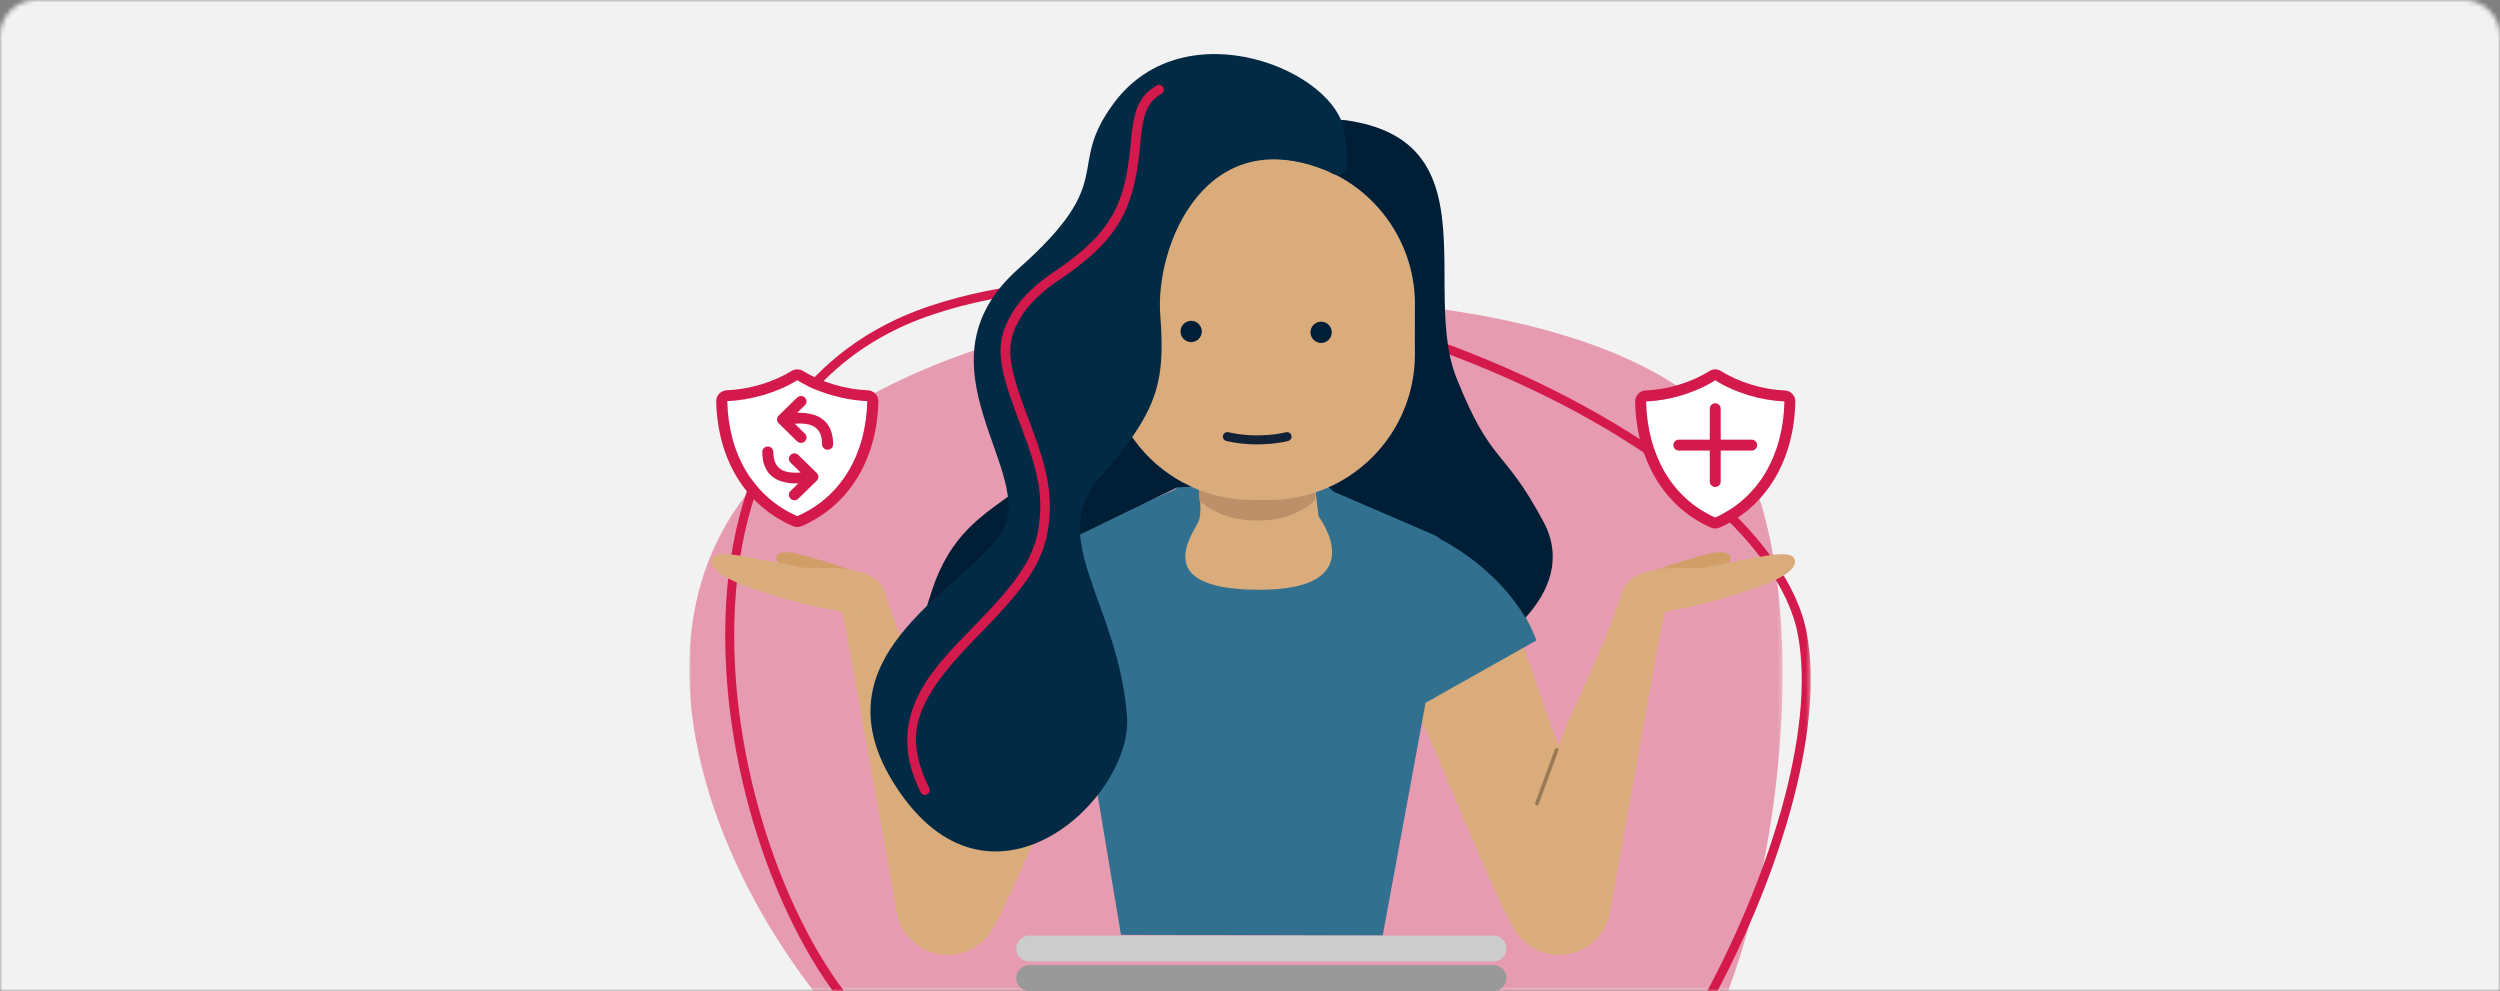 <?xml version="1.0" encoding="UTF-8"?>
<svg width="555px" height="220px" viewBox="0 0 555 220" version="1.1" xmlns="http://www.w3.org/2000/svg" xmlns:xlink="http://www.w3.org/1999/xlink">
    <rect x="0" y="0" width="555" height="220" fill="#808080" stroke="none"/>
    <title>Pakketvergelijker-OO</title>
    <defs>
        <path d="M8,0 L547,0 C551.418,-8.11624501e-16 555,3.582 555,8 L555,220 L555,220 L0,220 L0,8 C-5.41083001e-16,3.582 3.582,4.36433818e-15 8,0 Z" id="path-1"></path>
        <polygon id="path-3" points="0 0 242.734 0 242.734 153.448 0 153.448"></polygon>
        <polygon id="path-5" points="0 0 241.625 0 241.625 157 0 157"></polygon>
    </defs>
    <g id="OO-2023" stroke="none" stroke-width="1" fill="none" fill-rule="evenodd">
        <g id="Landingpage-OO-2023-Bewuzt" transform="translate(-665, -1797)">
            <g id="Pakketvergelijker-OO" transform="translate(665, 1797)">
                <g id="Pakketvergelijker">
                    <mask id="mask-2" fill="white">
                        <use xlink:href="#path-1"></use>
                    </mask>
                    <g id="Mask"></g>
                    <rect id="Rectangle" fill="#F2F2F2" mask="url(#mask-2)" x="0" y="0" width="555" height="220"></rect>
                </g>
                <g id="Group-19" transform="translate(153, 12)">
                    <g id="Group" transform="translate(-0, 0)">
                        <g id="Backdrop" transform="translate(0, 51)">
                            <g id="Liquid-shape" opacity="0.4" transform="translate(0, 3.552)">
                                <mask id="mask-4" fill="white">
                                    <use xlink:href="#path-3"></use>
                                </mask>
                                <g id="Clip-2"></g>
                                <path d="M207.663,185.713 C237.535,172.297 255.196,70.427 232.247,31.95 C209.296,-6.528 82.239,-14.582 23.873,31.95 C-34.494,78.481 27.226,173.59 70.038,187.778 C112.851,201.966 188.034,194.528 207.663,185.713" id="Fill-1" fill="#D41A4D" mask="url(#mask-4)"></path>
                            </g>
                            <g id="Group-6" transform="translate(7.375, 0)">
                                <mask id="mask-6" fill="white">
                                    <use xlink:href="#path-5"></use>
                                </mask>
                                <g id="Clip-5" opacity="0.4"></g>
                                <path d="M45.846,5.004 C13.515,15.906 -1.352,46.135 0.827,85.453 C2.698,119.219 17.523,154.475 35.577,168.968 C44.327,175.991 55.757,182.72 68.907,188.857 L70.67,189.671 C72.444,190.482 74.247,191.283 76.078,192.071 L77.918,192.856 L79.776,193.633 L81.651,194.403 C82.279,194.658 82.909,194.911 83.543,195.164 L85.451,195.916 C86.729,196.415 88.017,196.909 89.315,197.396 L91.269,198.123 C91.923,198.364 92.579,198.603 93.238,198.841 L95.22,199.55 C95.552,199.667 95.884,199.784 96.216,199.901 L98.219,200.596 C99.892,201.171 101.579,201.737 103.278,202.292 L105.322,202.953 L107.547,203.657 L109.767,204.344 L111.979,205.011 L113.449,205.446 L114.914,205.872 L117.101,206.495 L118.551,206.899 L119.994,207.295 L121.43,207.682 L122.858,208.059 L124.983,208.608 L126.387,208.962 L127.782,209.307 L129.165,209.642 L130.538,209.968 L132.573,210.438 L134.58,210.886 L135.9,211.171 L137.206,211.447 L138.497,211.712 L140.405,212.09 L141.655,212.329 L142.889,212.557 L144.105,212.775 C144.306,212.81 144.507,212.845 144.706,212.879 L145.894,213.08 L147.063,213.27 L148.213,213.448 L149.341,213.616 C149.528,213.643 149.713,213.669 149.898,213.695 L150.995,213.845 L152.07,213.984 L153.122,214.11 L154.151,214.225 L155.157,214.329 L156.138,214.42 L157.094,214.499 L158.025,214.565 C158.178,214.575 158.33,214.585 158.481,214.594 L159.372,214.642 L160.236,214.678 C160.378,214.683 160.519,214.687 160.658,214.691 L161.48,214.708 C162.693,214.723 163.809,214.696 164.82,214.623 C198.277,212.224 248.966,121.446 240.713,77.499 C236.641,55.82 206.933,31.643 166.466,15.523 C124.132,-1.341 78.76,-6.096 45.846,5.004 Z M165.726,17.381 C205.616,33.271 234.837,57.053 238.747,77.868 C246.801,120.754 196.785,210.326 164.677,212.628 C164.022,212.675 163.32,212.702 162.574,212.712 L161.813,212.712 C161.554,212.712 161.291,212.707 161.023,212.701 L160.204,212.678 C160.065,212.673 159.925,212.667 159.784,212.661 L158.924,212.619 C158.778,212.611 158.631,212.602 158.484,212.593 L157.583,212.532 L156.657,212.46 L155.705,212.375 L154.728,212.278 C154.563,212.261 154.397,212.243 154.23,212.225 L153.217,212.111 L152.181,211.984 L151.122,211.847 L150.041,211.697 L148.938,211.537 L147.815,211.365 L146.671,211.182 L145.508,210.988 L143.727,210.677 L141.905,210.341 L140.045,209.982 L138.784,209.729 L137.507,209.466 L136.215,209.193 L134.251,208.764 L132.924,208.466 L130.909,208 L129.551,207.677 L128.181,207.345 L126.8,207.003 L125.409,206.652 L123.305,206.108 L121.181,205.544 L119.755,205.156 L118.321,204.76 L116.882,204.354 L115.436,203.941 L113.984,203.518 L112.528,203.088 L110.336,202.426 L108.136,201.746 L106.667,201.283 L105.932,201.048 C105.254,200.831 104.577,200.613 103.903,200.392 L101.886,199.726 C95.851,197.714 89.976,195.572 84.321,193.32 L82.444,192.565 C82.133,192.439 81.822,192.312 81.512,192.185 L79.661,191.419 C77.818,190.648 76.002,189.866 74.214,189.073 L72.437,188.277 L70.678,187.473 C57.276,181.286 45.649,174.488 36.829,167.408 C19.268,153.311 4.666,118.585 2.823,85.342 C0.69,46.835 15.131,17.472 46.485,6.899 C78.888,-4.029 123.795,0.678 165.726,17.381 Z" id="Stroke-4" fill="#D41A4D" fill-rule="nonzero" mask="url(#mask-6)"></path>
                            </g>
                        </g>
                        <g id="Group-56" transform="translate(5, 0)">
                            <path d="M209.692,114.581 C211.914,113.689 213.381,113.187 220.138,111.263 C225.443,109.753 226.028,111.318 226.028,111.318 C226.028,111.318 226.921,112.713 224.302,113.607 C221.982,114.398 212.392,117.646 212.392,117.646 L209.692,114.581 Z" id="Fill-12" fill="#D19E68"></path>
                            <path d="M211.086,126.203 C211.464,124.497 210.866,123.666 214.398,123.227 C218.624,122.704 227.857,119.902 232.127,118.401 C236.395,116.9 240.812,114.729 240.468,112.449 C240.021,109.48 232.847,111.711 219.888,114.055 L214.567,114.101 C214.567,114.101 203.83,113.731 202.164,119.28 C200.769,123.926 201.846,126.44 201.846,126.44 L210.228,128.778 L211.086,126.203 Z" id="Fill-14" fill="#DAAC7B"></path>
                            <path d="M187.715,154.081 C187.893,154.147 187.999,154.322 187.984,154.502 L187.96,154.611 L183.58,166.544 C183.502,166.756 183.265,166.866 183.051,166.787 C182.872,166.722 182.766,166.547 182.781,166.367 L182.805,166.259 L187.185,154.327 C187.25,154.148 187.426,154.043 187.606,154.058 L187.715,154.081 Z" id="Fill-16" fill="#000000"></path>
                            <path d="M206.012,116.372 L205.725,117.016 C205.725,117.016 203.031,124.979 209.923,123.188 C210.529,123.03 211.102,122.776 211.642,122.441 L199.565,189.574 C199.251,192.778 197.601,195.815 194.818,197.819 C189.185,201.864 181.28,200.064 177.964,193.974 C174.675,187.937 170.527,178.248 166.331,168.295 L165.398,166.081 C160.885,155.368 156.386,144.638 152.901,138.091 C149.502,131.718 152.67,123.823 159.53,121.558 C163.119,120.371 169.237,121.48 177.885,124.886 L187.991,153.731 C190.475,146.16 197.555,133.743 202.164,119.281 L206.012,116.372 Z" id="Fill-18" fill="#DAAC7B"></path>
                            <path d="M187.715,154.081 C187.893,154.147 187.999,154.322 187.984,154.502 L187.96,154.611 L183.58,166.544 C183.502,166.756 183.265,166.866 183.051,166.787 C182.872,166.722 182.766,166.547 182.781,166.367 L182.805,166.259 L187.185,154.327 C187.25,154.148 187.426,154.043 187.606,154.058 L187.715,154.081 Z" id="Fill-20" fill="#000000" opacity="0.3"></path>
                            <path d="M30.795,114.581 C28.573,113.689 27.106,113.187 20.349,111.263 C15.044,109.753 14.459,111.318 14.459,111.318 C14.459,111.318 13.566,112.713 16.185,113.607 C18.505,114.398 28.095,117.646 28.095,117.646 L30.795,114.581 Z" id="Fill-22" fill="#D19E68"></path>
                            <path d="M29.401,126.203 C29.023,124.497 29.621,123.666 26.089,123.227 C21.863,122.704 12.63,119.902 8.36,118.401 C4.092,116.9 -0.325,114.729 0.019,112.449 C0.465,109.48 7.64,111.711 20.599,114.055 L25.92,114.101 C25.92,114.101 36.657,113.731 38.322,119.28 C39.718,123.926 38.641,126.44 38.641,126.44 L30.259,128.778 L29.401,126.203 Z" id="Fill-24" fill="#DAAC7B"></path>
                            <path d="M52.88,154.057 C53.06,154.042 53.236,154.148 53.301,154.327 L57.681,166.259 L57.705,166.366 C57.721,166.548 57.614,166.723 57.436,166.787 C57.223,166.866 56.985,166.756 56.907,166.543 L52.528,154.611 L52.502,154.502 C52.487,154.322 52.595,154.147 52.772,154.081 L52.88,154.057 Z" id="Fill-26" fill="#000000"></path>
                            <path d="M38.323,119.281 C42.932,133.743 50.01,146.159 52.495,153.731 L62.602,124.886 C71.25,121.48 77.368,120.371 80.957,121.558 C87.816,123.823 90.985,131.718 87.586,138.091 C84.1,144.639 79.602,155.367 75.089,166.081 L74.156,168.295 C69.959,178.248 65.812,187.937 62.523,193.974 C59.207,200.064 51.302,201.864 45.669,197.818 C42.886,195.816 41.236,192.778 40.922,189.576 L28.845,122.441 C29.385,122.776 29.958,123.03 30.564,123.188 C37.455,124.98 34.762,117.015 34.762,117.015 L34.475,116.371 L38.323,119.281 Z" id="Fill-28" fill="#DAAC7B"></path>
                            <path d="M52.88,154.057 C53.06,154.042 53.236,154.148 53.301,154.327 L57.681,166.259 L57.705,166.366 C57.721,166.548 57.614,166.723 57.436,166.787 C57.223,166.866 56.985,166.756 56.907,166.543 L52.528,154.611 L52.502,154.502 C52.487,154.322 52.595,154.147 52.772,154.081 L52.88,154.057 Z" id="Fill-30" fill="#000000"></path>
                            <path d="M134.756,93.739 L137.72,96.307 L159.266,105.593 C160.086,105.892 160.786,106.307 161.375,106.812 C166.298,109.421 178.016,116.806 183.096,130.166 L158.476,144.018 L148.961,195.697 L90.861,195.547 L82.301,144.279 L56.833,133.081 C62.339,119.107 69.73,112.391 74.974,109.216 C75.128,108.878 75.464,108.59 76.052,108.358 L102.933,96.63 C104.919,94.703 106.093,93.739 106.459,93.739 L134.756,93.739 Z" id="Fill-32" fill="#31708F"></path>
                            <path d="M70.51,202.25 L173.537,202.25 C175.143,202.25 176.442,203.537 176.442,205.125 C176.442,206.712 175.143,208 173.537,208 L70.51,208 C68.907,208 67.607,206.712 67.607,205.125 C67.607,203.537 68.907,202.25 70.51,202.25" id="Fill-34" fill="#999999"></path>
                            <path d="M70.51,195.698 L173.537,195.698 C175.143,195.698 176.442,196.984 176.442,198.573 C176.442,200.16 175.143,201.448 173.537,201.448 L70.51,201.448 C68.907,201.448 67.607,200.16 67.607,198.573 C67.607,196.984 68.907,195.698 70.51,195.698" id="Fill-36" fill="#CCCCCC"></path>
                            <path d="M123.784,23.25 C141.624,23.25 156.105,37.71 156.105,55.553 L156.105,66.675 C156.105,80.921 146.874,93.01 134.074,97.305 L134.729,102.639 C134.729,102.639 147.084,118.926 121.6,118.926 C96.116,118.926 107.67,105.603 108.234,103.335 C108.73,101.34 108.407,98.361 108.172,96.771 C96.138,92.071 87.613,80.37 87.613,66.675 L87.613,55.553 C87.613,37.71 102.083,23.25 119.936,23.25 L123.784,23.25 Z" id="Fill-38" fill="#DAAC7B"></path>
                            <path d="M108.225,96.793 C111.856,98.204 115.806,98.978 119.935,98.978 L123.784,98.978 C127.345,98.978 130.771,98.402 133.977,97.337 L133.977,98.93 C133.977,98.93 130.051,103.581 121.188,103.581 C112.34,103.581 108.225,99.104 108.225,99.104 L108.225,96.793 Z" id="Fill-40" fill="#BD906A"></path>
                            <path d="M140.783,14.692 C160.175,17.418 162.338,30.329 162.631,44.472 L162.647,45.368 C162.655,45.815 162.661,46.264 162.665,46.715 L162.676,48.144 L162.683,49.578 C162.685,50.057 162.687,50.535 162.69,51.013 L162.701,52.447 C162.763,59.372 163.06,66.193 165.335,71.894 C173.184,91.552 175.635,86.925 184.695,103.917 C188.923,111.845 185.984,119.283 180.652,125.135 C174.889,115.459 165.936,109.883 161.793,107.688 C161.204,107.182 160.504,106.767 159.684,106.467 L138.138,97.181 L136.974,96.173 C148.093,91.198 155.891,80.126 156.101,67.209 L156.105,66.675 L156.105,55.554 C156.105,37.888 141.912,23.54 124.318,23.254 L123.784,23.25 L121.199,23.248 C127.03,17.33 133.346,13.935 140.783,14.692 M88.399,73.783 C90.625,83.7 97.418,91.892 106.453,96.042 L103.351,96.195 L76.47,109.232 C75.882,109.465 75.545,109.752 75.392,110.09 C70.148,113.267 62.757,119.982 57.251,133.955 L85.272,146.276 L82.931,158.094 C79.516,158.317 82.719,164.244 79.145,164.042 C38.782,161.765 43.135,136.206 48.947,118.915 C54.754,101.609 66.025,100.385 76.486,89.55 C80.791,84.722 84.72,79.357 88.399,73.783" id="Fill-42" fill="#001F37"></path>
                            <path d="M140.466,17.587 C139.186,3.872 105.167,-10.461 89.294,10.864 C78.324,25.623 90.653,27.648 68.112,47.644 C43.77,69.253 72.94,93.33 64.203,106.429 C55.467,119.527 20.914,134.128 41.9,164.105 C62.874,194.098 93.581,164.849 92.203,147.02 C90.257,121.883 74.27,107.599 85.986,94.216 C98.9,79.456 100.753,73.351 99.58,57.911 C98.409,42.471 109.679,14.612 136.905,26.066 C142.731,29.626 140.814,20.371 140.466,17.587" id="Fill-44" fill="#032A44"></path>
                            <path d="M100.214,7.336 C100.52,7.835 100.363,8.486 99.864,8.792 C97.014,10.537 96.002,12.594 95.377,17.594 L95.245,18.755 L94.977,21.499 L94.816,22.925 C93.43,34.358 90.205,40.71 79.611,48.41 C79.166,48.733 78.709,49.056 78.242,49.375 L77.532,49.854 C73.216,52.72 70.286,55.595 68.527,58.563 C65.943,62.92 65.585,66.304 67.457,72.755 L67.79,73.858 L68.164,75.023 L68.58,76.253 L69.037,77.553 L69.536,78.925 L70.36,81.131 L71.019,82.865 L71.698,84.708 L72.313,86.456 C74.744,93.562 75.526,98.502 74.814,104.388 C74.149,109.905 72.149,114.209 67.763,119.656 L66.854,120.761 L65.879,121.902 C65.713,122.095 65.541,122.29 65.367,122.486 L64.291,123.686 C64.105,123.889 63.918,124.095 63.727,124.302 L62.544,125.572 L61.29,126.891 L58.33,129.943 C57.907,130.379 57.496,130.808 57.094,131.23 L55.923,132.482 L54.813,133.702 L53.764,134.89 L52.779,136.052 C44.659,145.807 43.242,152.756 48.295,162.956 C48.554,163.48 48.339,164.115 47.815,164.373 C47.292,164.634 46.656,164.419 46.396,163.894 C42.776,156.587 42.537,150.098 45.201,143.837 C46.473,140.847 48.159,138.204 50.793,135.043 L51.707,133.97 C51.866,133.787 52.027,133.602 52.192,133.416 L53.221,132.271 L54.329,131.069 L55.524,129.805 L59.728,125.461 L60.941,124.185 C61.138,123.976 61.331,123.77 61.522,123.566 L62.63,122.364 L63.669,121.208 L64.641,120.093 L65.549,119.016 C70.074,113.537 72.078,109.395 72.712,104.134 C73.487,97.727 72.359,92.444 69.03,83.591 L68.08,81.088 L67.524,79.593 L67.01,78.174 L66.537,76.827 L66.107,75.548 L65.717,74.333 L65.37,73.178 C63.363,66.228 63.763,62.445 66.705,57.483 C68.527,54.41 71.429,51.487 75.567,48.627 L76.359,48.092 C77.053,47.631 77.721,47.165 78.365,46.698 C87.748,39.879 90.978,34.325 92.433,24.734 L92.622,23.399 L92.791,22.013 L92.942,20.571 L93.14,18.524 L93.279,17.315 L93.433,16.193 C94.164,11.339 95.454,9.008 98.758,6.987 C99.257,6.682 99.909,6.838 100.214,7.336 Z" id="Fill-46" fill="#D41A4D"></path>
                            <path d="M108.799,61.585 C108.799,62.891 107.744,63.945 106.437,63.945 C105.132,63.945 104.077,62.891 104.077,61.585 C104.077,60.279 105.132,59.224 106.437,59.224 C107.744,59.209 108.799,60.279 108.799,61.585" id="Fill-48" fill="#001F37"></path>
                            <path d="M137.648,61.773 C137.648,63.079 136.596,64.134 135.286,64.134 C133.981,64.134 132.926,63.079 132.926,61.773 C132.926,60.468 133.981,59.413 135.286,59.413 C136.596,59.398 137.648,60.468 137.648,61.773" id="Fill-50" fill="#001F37"></path>
                            <path d="M114.477,84.929 C121.648,86.568 127.725,84.929 127.725,84.929" id="Stroke-52" stroke="#132136" stroke-width="2" stroke-linecap="round"></path>
                        </g>
                    </g>
                </g>
                <g id="BV" transform="translate(363, 82)">
                    <path d="M17.783,2.424 C22.191,5.219 28.074,6.936 33.142,7.105 C32.908,18.821 27.524,28.577 17.783,32.909 C8.043,28.577 2.659,18.821 2.425,7.105 C7.492,6.936 13.375,5.219 17.783,2.424" id="Fill-8" fill="#FFFFFF"></path>
                    <path d="M16.484,0.377 C12.528,2.885 7.087,4.522 2.344,4.681 C1.018,4.726 -0.026,5.827 0.001,7.153 C0.255,20.032 6.349,30.479 16.798,35.124 C17.424,35.402 18.142,35.402 18.77,35.124 C29.217,30.479 35.311,20.032 35.567,7.153 C35.592,5.827 34.549,4.726 33.222,4.681 C28.479,4.522 23.038,2.885 19.082,0.377 C18.289,-0.126 17.277,-0.126 16.484,0.377 M17.783,2.425 C22.191,5.22 28.074,6.935 33.141,7.104 C32.909,18.821 27.523,28.578 17.783,32.908 C8.043,28.578 2.658,18.821 2.426,7.104 C7.492,6.935 13.375,5.22 17.783,2.425 M17.783,7.522 C18.414,7.522 18.932,8.003 18.992,8.618 L18.996,8.734 L18.996,15.604 L25.87,15.604 C26.541,15.604 27.084,16.147 27.084,16.816 C27.084,17.447 26.602,17.965 25.988,18.024 L25.87,18.03 L18.996,18.03 L18.996,24.9 C18.996,25.569 18.453,26.112 17.783,26.112 C17.154,26.112 16.634,25.632 16.576,25.016 L16.57,24.9 L16.57,18.03 L9.696,18.03 C9.026,18.03 8.483,17.487 8.483,16.816 C8.483,16.187 8.964,15.67 9.58,15.61 L9.696,15.604 L16.57,15.604 L16.57,8.734 C16.57,8.065 17.113,7.522 17.783,7.522" id="Fill-54" fill="#D41A4D"></path>
                </g>
                <g id="wijzigen" transform="translate(159, 82)">
                    <path d="M2.456,7.037 C2.691,18.644 8.141,28.309 17.999,32.598 C27.858,28.309 33.309,18.644 33.544,7.037 C28.415,6.869 22.462,5.171 17.999,2.402 C13.538,5.171 7.583,6.869 2.456,7.037 Z" id="Path" fill="#FFFFFF"></path>
                    <path d="M19.314,0.373 C23.318,2.858 28.825,4.48 33.626,4.637 C34.969,4.681 36.025,5.772 36,7.086 C35.74,19.844 29.572,30.192 18.998,34.793 C18.362,35.069 17.636,35.069 17.002,34.793 C6.426,30.192 0.258,19.844 0.001,7.086 C-0.027,5.772 1.031,4.681 2.373,4.637 C7.174,4.48 12.681,2.858 16.684,0.373 C17.487,-0.124 18.511,-0.124 19.314,0.373 Z M2.456,7.037 C2.691,18.644 8.141,28.309 17.999,32.598 C27.858,28.309 33.309,18.644 33.544,7.037 C28.415,6.869 22.462,5.171 17.999,2.402 C13.538,5.171 7.583,6.869 2.456,7.037 Z M11.453,17.121 C12.132,17.121 12.681,17.659 12.681,18.322 C12.681,21.751 14.502,23.231 18.728,22.89 L16.49,20.7 C16.011,20.23 16.011,19.469 16.49,19.001 C16.94,18.562 17.651,18.534 18.133,18.918 L18.227,19.001 L22.319,23.004 C22.77,23.444 22.797,24.14 22.404,24.611 L22.319,24.703 L18.227,28.706 C17.748,29.174 16.97,29.174 16.49,28.706 C16.041,28.267 16.012,27.57 16.406,27.098 L16.49,27.007 L18.224,25.313 C13.071,25.475 10.225,23.104 10.225,18.322 C10.225,17.659 10.775,17.121 11.453,17.121 M19.688,6.264 C20.138,6.703 20.167,7.398 19.772,7.871 L19.688,7.961 L17.965,9.648 C23.112,9.49 25.954,11.86 25.954,16.639 C25.954,17.302 25.404,17.84 24.726,17.84 C24.047,17.84 23.499,17.302 23.499,16.639 C23.499,13.208 21.675,11.728 17.443,12.072 L19.688,14.27 C20.168,14.738 20.168,15.499 19.688,15.969 C19.239,16.408 18.528,16.436 18.046,16.051 L17.953,15.969 L13.86,11.966 C13.41,11.525 13.382,10.83 13.776,10.358 L13.86,10.267 L17.953,6.264 C18.432,5.794 19.209,5.794 19.688,6.264" id="Fill-60" fill="#D41A4D"></path>
                </g>
            </g>
        </g>
    </g>
</svg>